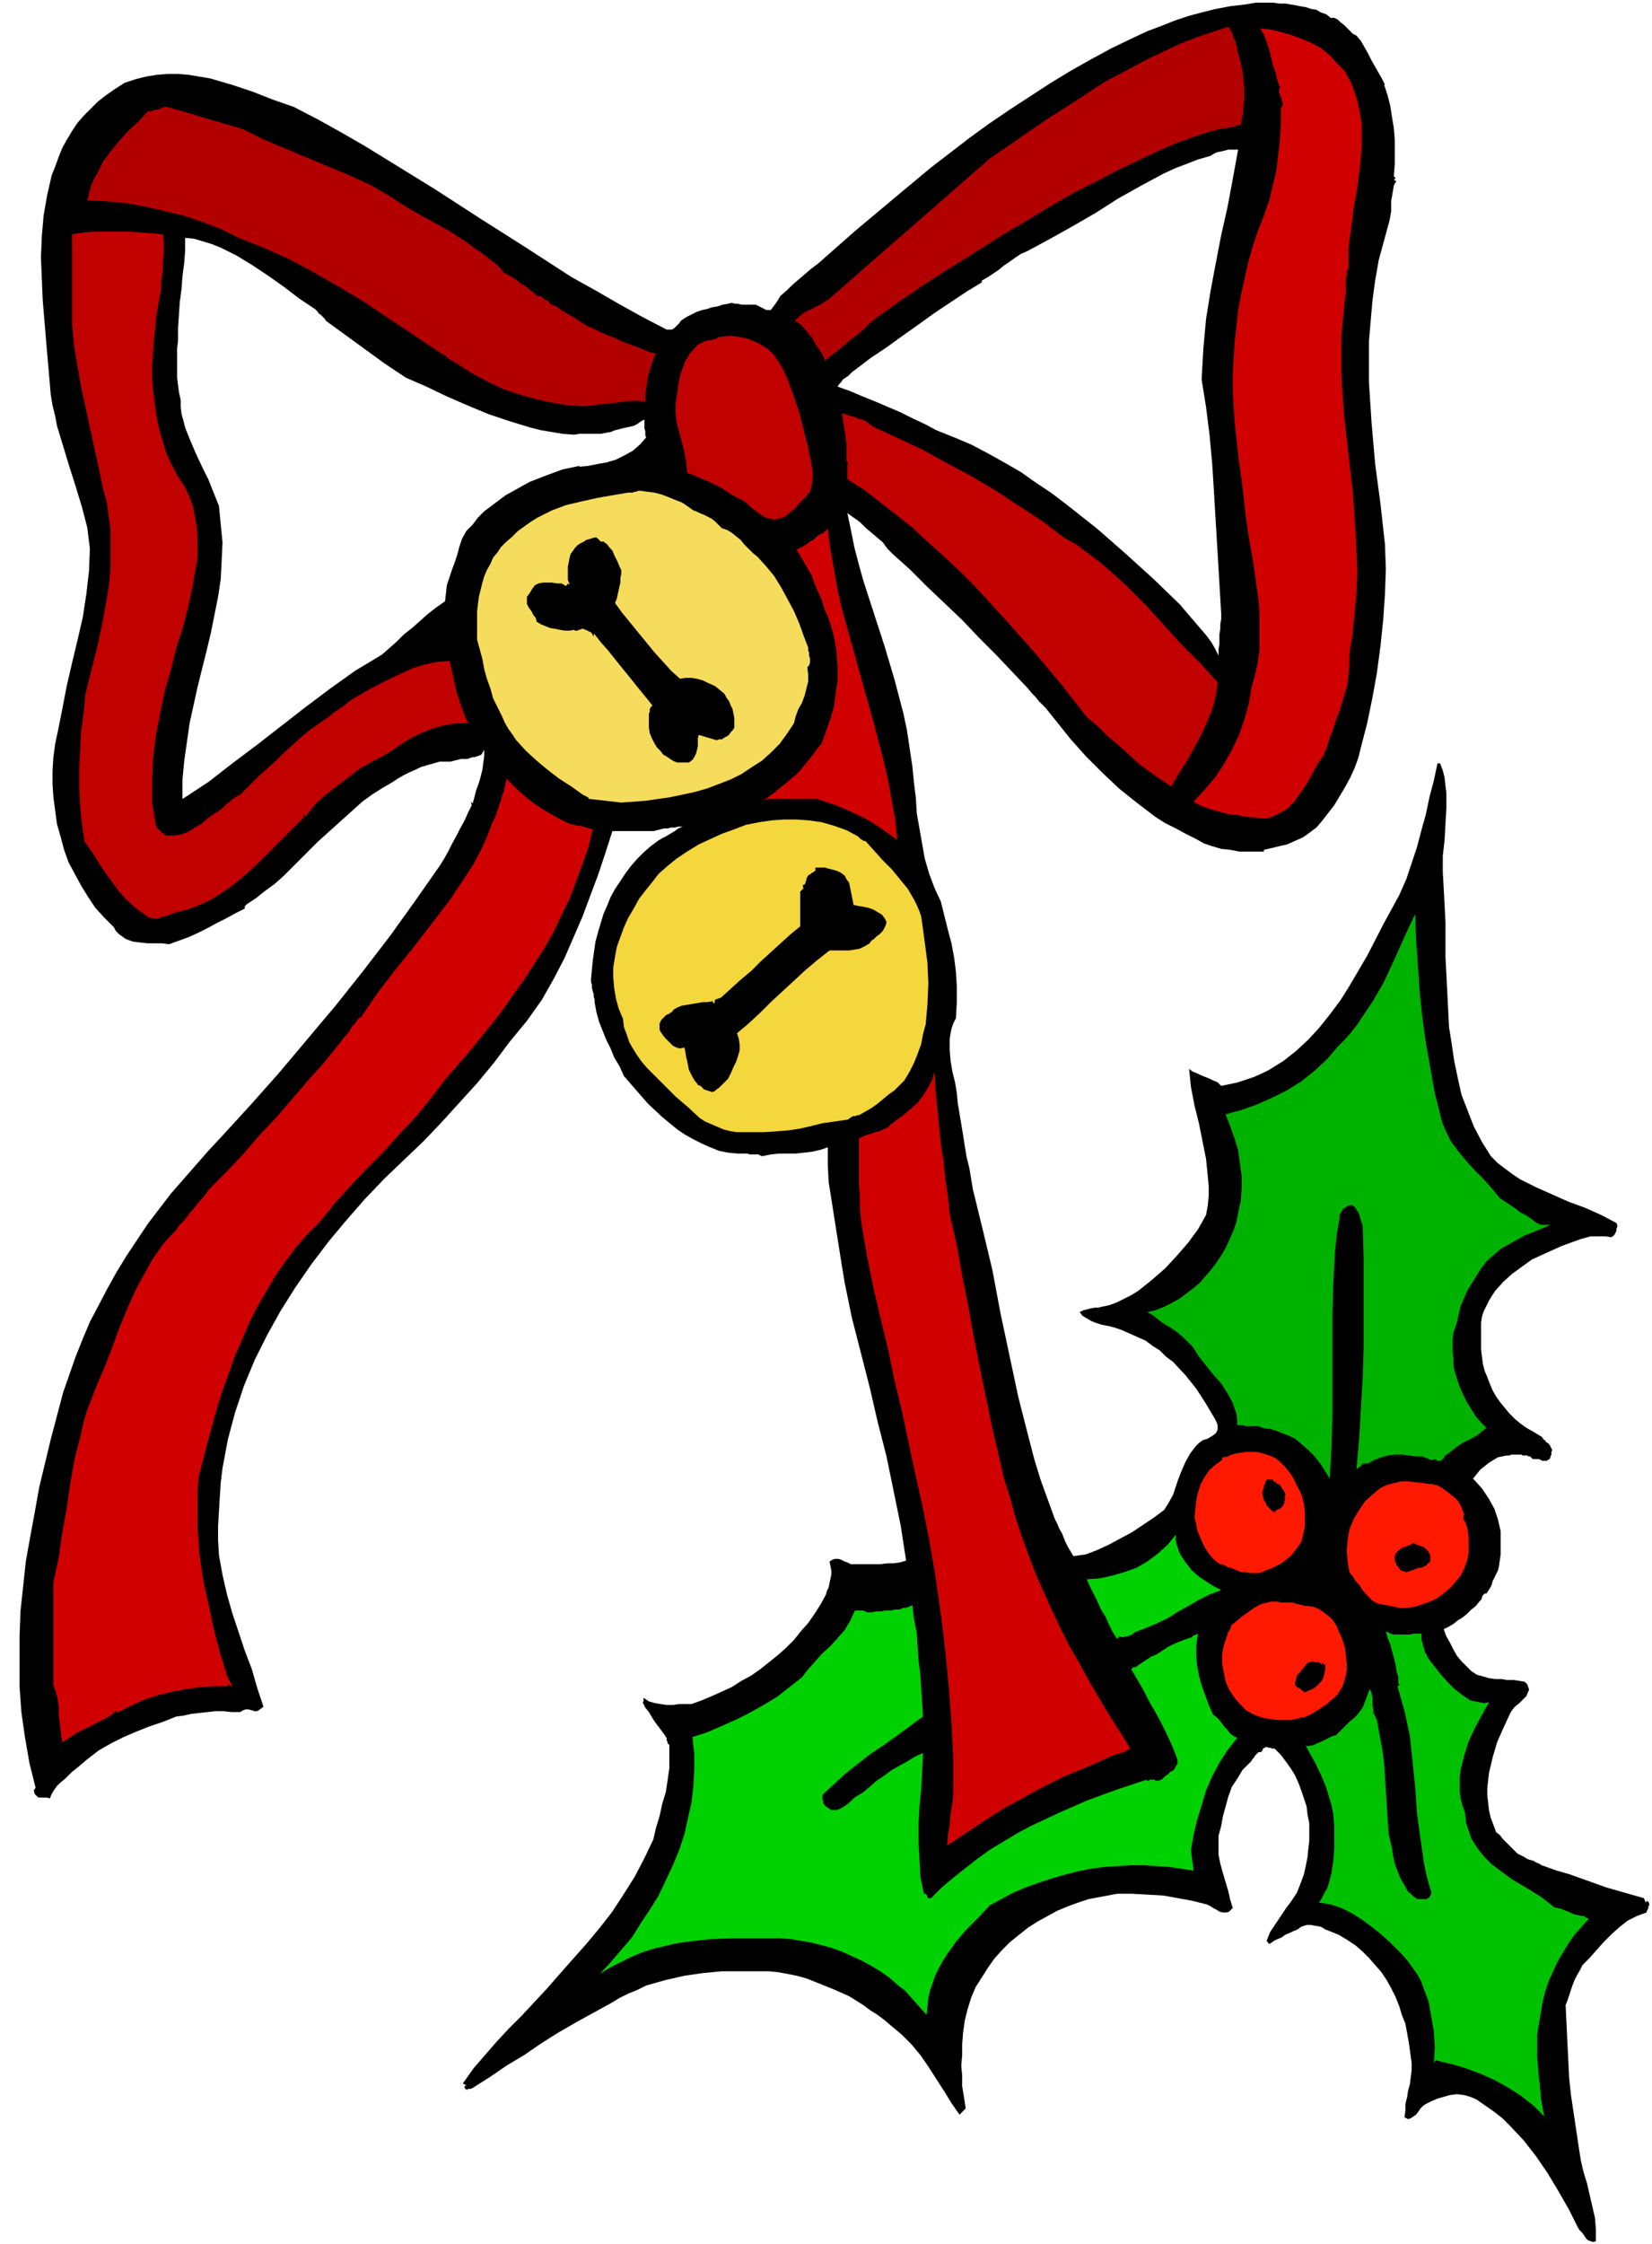 <svg xmlns="http://www.w3.org/2000/svg" fill-rule="evenodd" height="8.392in" preserveAspectRatio="none" stroke-linecap="round" viewBox="0 0 1856 2519" width="6.182in"><style>.brush1{fill:#000}.pen1{stroke:none}.brush2{fill:#b20000}.brush3{fill:#d10000}.brush8{fill:#ff1900}.brush9{fill:#00d100}</style><path class="pen1 brush1" d="M1495 20h4l4 2 3 3 4 3 3 3 4 4 3 3 4 2 5 6 4 7 4 7 4 8 4 7 4 7 4 7 3 6h-1l4 12 3 12 2 13 2 12 1 13v27l-1 14 2 2-2 2h1v1h2l-3 5-1 6-1 6-1 5v12l-1 6-1 5-6 22-6 22-4 23-3 22-2 23-2 23v46l3 46 4 46 6 45 5 45 1 28-1 28-2 29-3 29-4 30-5 28-6 29-7 27-3 12-4 11-5 11-6 11-6 10-6 10-7 9-7 9-6 7-8 6-7 5-9 4-9 4-9 2-8 2-9 2v2h-28l-10-2-10-1-10-3-9-3-9-5-12-6-11-6-12-6-11-7-21-16-20-16-19-18-18-18-17-19-16-20-4-5-4-5-4-5-4-4-4-4-4-5-4-4-4-5-18-19-18-19-19-19-19-20-20-19-20-19-19-19-19-17-6-6-5-7-7-6-6-5-7-6-6-6-7-5-7-5 4 19 4 20 5 19 5 18 12 37 12 37 11 37 10 38 4 19 3 20 3 20 2 20 2 16 1 17 3 17 3 17 3 17 5 17 6 16 7 15 4 16 4 16 4 15 3 16 2 16 1 17v17l-1 18-3 6-2 6-1 5-1 6v13l1 12 2 12 3 12 2 12 1 11 2 12 2 12 2 12 2 13 2 12 3 12 2 12 2 12 11 45 11 46 9 48 10 47 10 47 12 47 6 23 7 23 8 22 8 22 3 6 2 5 3 5 2 5 2 5 3 6 3 5 3 5 14-2 13-5 13-6 13-7 13-7 12-8 12-8 12-9 5-8 5-9 3-9 3-9 4-10 4-9 5-9 6-8 4-4 4-3 6-2 5-3 4-3 2-4v-5l-1-3-2-4-10-17-11-17-12-15-14-15-8-6-7-7-8-5-8-6-9-4-9-4-9-4-9-3-4-1-5-1-5-1-6-2-5-2-5-3-5-3-3-4 4-2 4-1 4-1 5-1h4l4-1 5-1 4-1 8-3 8-4 8-4 8-5 15-12 15-13 13-14 13-15 11-15 9-16 2-11 1-11v-10l-1-11-2-20-4-20-4-20-5-20-4-21-2-20 4 3 5 2 4 2 5 2 5 2 4 2 5 2 4 4 10-2 9-2 9-3 9-3 9-4 8-4 8-5 8-5 14-11 14-13 12-13 12-15 12-16 10-16 10-17 10-17 18-35 18-33 8-18 6-18 6-18 5-19 5-18 4-19 5-19 4-19h3l3 8 2 8 1 9 1 8v17l-1 18-1 18-2 18v18l1 18 2 38v39l2 39 2 40 3 19 3 20 4 19 4 18 7 18 7 18 9 17 10 16 8 8 8 6 8 6 9 6 18 9 18 8 18 8 19 7 18 8 17 9 1 2v2l-1 3v2l-1 2-1 2-2 2-2 1-6-1h-17l-11 3-11 4-11 4-11 5-11 5-11 5-11 8-11 8-10 9-9 10-4 6-3 5-3 6-3 6-2 6-1 7v30l1 8 1 8 2 8 3 7 3 8 3 7 4 7 5 7 5 6 5 6 6 6 6 5 7 5 7 4 10 6 1 1 1 2 2 1 1 2 2 1 2 2 1 2 1 2 1 2-1 2v3l-1 2v1l-1 2-2 1-1 1h-5l-2-1-2-1h-7l-1-1-1-1-1-1h-2l-1-1h-5l-2-1h-11l-2 1h-3l-5 1-5 1-5 3-5 3-5 4-5 4-4 5-4 5 10 11 8 12 6 11 4 12 3 13v26l-2 14-1 4-2 4-2 4-2 4-1 4-2 4-2 3-2 3h-2l-1 1-1 1-1 2v1l-1 2-1 1-1 1-4 5-5 4-5 5-5 4-5 3-5 4-5 3-6 3 3 8 4 7 4 8 4 7 5 6 6 6 5 5 6 4 7 2 7 2 7 1h7l6 1h7l7 1 6 1 3 3 1 3 1 3-1 2-2 5-4 4-4 4-5 4-4 5-2 4-7 15-7 16-5 17-4 17-1 8-1 9v9l1 8 1 9 2 8 3 8 3 8 4 3 3 4 3 3 4 4 3 3 4 4 3 3 4 2 4 2 3 2 3 1 4 1 3 2 3 1 3 2 3 1 14 5 14 4 14 5 14 5 14 5 14 4 14 4 14 4 2 5 1-2 2 1 1 2v2l-1 1v2l-1 2-1 2v1l-11 4-10 5-9 7-9 8-9 9-8 9-8 9-8 8-3 6-3 5-3 6-2 5-2 6-2 6-2 6-2 5 1 21 1 21 1 20 1 20 2 19 3 20 3 20 3 20 2 13 3 13 4 13 3 13 3 13 3 13 1 13v13l-3 1-3-1-3-1-2-2-2-3-2-3-3-3-2-3-10-20-12-21-12-20-13-19-14-18-16-17-8-8-9-7-10-7-10-7-7-3-7-2-8-1-8 1-7 2-7 2-7 3-6 3-3 2-3 3-2 3-3 4-3 2-3 2-3 1-4-2 1-8v-7l2-8 1-7 2-7 1-8 1-8v-8l-3-22-4-22-4-10-3-10-4-10-5-10-5-9-6-9-7-8-7-8-7-7-8-7-9-6-10-6-5-2-5-2-5-2-5-3-6-1-5-1h-5l-6 2-4 3-5 2-4 2-5 2-4 3-5 2-4 2-4 3h-2v-1l-1-1-1-1 4-10 6-9 6-9 6-9 6-8 6-9 4-10 4-11 2-9 2-10 1-10 1-9v-19l-2-10-1-9-3-9-3-9-3-8-4-9-5-8-5-7-6-8-7-7h-3l-2-1h-2l-2-1-2 1-2 1-1 3-2 1h-2l-2 2-2 2-1 2-2 2-1 2-2 2-8 8-6 10-6 9-4 11-3 11-3 11-2 11-3 11v21l2 10 3 11 3 10 3 10 2 9 3 10-4 4-3 1h-4l-4-1-3-2-4-2-3-2-4-2-16-4-16-3-17-3-17-1-18-1h-17l-16 3-16 3-12 4-11 4-12 5-11 6-11 6-11 7-10 8-10 8-9 9-9 10-7 10-7 11-7 11-5 12-4 13-3 12-2 14-1 13v12l-1 12 1 11v12l2 12 2 13-7 7-9-13-8-13-9-14-9-14-9-13-10-12-11-11-12-10-7-6-8-6-8-5-8-6-8-5-8-5-9-4-9-4-10-4-10-4-10-4-11-3-10-2-11-2-10-1h-53l-21 2-21 3-22 5-21 6-10 5-10 4-10 5-10 6-20 11-20 11-19 11-19 12-19 13-20 12-19 13-19 12-2 1h-3l-1 1h-1l-1-1-1-1v-2l2-1-4-2 12-17 13-15 13-15 14-15 14-14 14-15 14-15 14-16 15-17 16-18 15-18 14-18 13-20 12-19 11-21 10-21 3-13 4-13 3-14 4-13 2-13 2-14v-26l-1-1-1-1v-2l-1-1v-3l-1-1-1-2-3-4-3-4-3-4-3-4-3-5-3-5-4-5-3-6 1-1v-4l6 4 7 2 6 1 7 1h7l7-1h14l11-4 12-5 11-5 11-5 11-7 11-6 10-7 10-8 10-8 9-8 9-9 8-10 8-9 7-10 7-11 6-11 1-4 2-4 1-5 1-5 1-4v-5l-1-5-1-5 3-2 3-1h4l3 1 4 2 3 1 4 2h33l8-1h7l7-1 7-2-6-39-8-39-8-39-10-39-9-39-10-39-10-39-8-39-3-18-3-19-3-19-3-19-3-19-3-19-1-19v-20l-9 3-9 2-9 1-9 1h-19l-9 1-10 2-2-1-2-1h-10l-2-1h-11l-11-1-10-2-10-4-9-4-10-5-9-5-9-6-17-14-16-15-14-16-13-15-5-11-6-10-4-10-5-10-4-10-4-10-3-11-2-11v-3l-1-3v-3l-1-3-1-4v-3l-1-4v-3l2-21 3-21 3-11 3-10 3-10 4-9 4-10 5-9 6-9 6-9 6-8 7-8 7-7 8-7 4-3 4-3 5-3 4-2 5-3 5-3 4-3 5-2h-5l-4 1h-4l-4 1h-4l-4 1-4 1-4 1h-46l-8 25-8 24-9 24-9 24-10 23-10 23-12 23-13 23-17 24-19 23-18 24-19 23-20 22-20 22-20 21-21 20-23 22-22 23-21 24-20 24-19 25-18 26-17 27-15 27-14 28-12 29-5 15-5 15-4 15-4 15-3 16-3 16-2 16-1 16-1 16-1 17v16l1 17 4 22 5 22 6 21 7 21 7 21 8 21 6 21 7 21-4 3-3 2h-3l-3-1-4-1h-3l-3 1-3 2h-10l-9-1h-9l-9 1-9 1-9 1-9 2-8 1-15 6-15 5-15 6-14 6-14 7-14 8-13 10-13 11-4 3-4 4-4 4-5 4-4 4-3 4-3 5-2 5-3-1H43l-2-2-2-2-1-4 2-3-7-28-5-29-4-28-2-28v-57l1-28 3-28 3-28 5-28 5-27 5-28 13-54 14-53 7-20 7-20 8-20 8-19 10-19 10-19 10-18 11-18 12-18 12-18 13-17 13-17 14-16 14-16 14-16 14-15 33-36 32-36 32-38 32-38 31-39 30-39 28-39 28-40 5-8 5-9 4-8 5-9 4-8 5-9 4-9 4-8-1-4 2 2 2-7 2-8 3-8 2-7 2-8 1-8 1-7v-7l-2 3-1 2-2 1-3 1-3 1h-2l-3 1-3 1h-7l-4 1-4 1-4 1h-12l-7 2-7 2-7 2-6 3-7 3-6 3-7 4-6 4-12 7-11 7-11 8-10 9-20 18-20 18-19 19-19 19-10 9-11 8-10 8-12 8v1h-1v3l-10 5-11 6-10 5-11 6-10 5-11 5-11 4-11 4-8-1h-16l-9-1-8-1-8-3-4-3-3-2-4-4-2-4-11-11-10-11-8-12-8-13-7-13-7-13-5-14-4-15-4-14-2-15-2-15-1-15v-15l1-15 2-15 3-14 5-25 5-26 6-26 6-25 6-26 4-26 3-26 1-25-3-24-6-23-7-23-7-22-7-23-7-23-2-11-3-12-2-12-1-12-4-46-4-48-1-24-1-24 1-24 2-23 4-23 5-22 4-10 4-11 4-10 5-9 6-10 6-9 7-8 8-8 8-8 9-7 10-7 11-7 12-4 12-3 12-2 12-1h12l12 1 12 2 12 2 24 7 24 8 23 9 23 8 27 14 27 15 26 15 26 16 52 32 51 33 52 33 51 33 27 15 26 15 27 15 27 14h6l3-2 2-2 3-3 2-3 3-2 3-2 6-3 6-3 6-2 5-1 6-2 6-1 6-2 6-1 4-1 4 1h3l4 1h16l2 1 2 1 2 1 2 1 2 1 2 1h5l6-8 5-8 7-6 6-6 7-6 7-6 7-6 8-6 42-37 43-36 42-35 43-33 22-16 22-15 23-15 23-15 23-14 23-13 24-13 25-12 15-7 16-6 15-6 15-5 15-4 16-4 16-3 17-2 6-1 6-1h20l6 1h7l6 1 6 1 5 1 6 1 6 2 6 1 5 3 6 2 5 4zm-135 155-14 4-13 5-13 5-13 6-26 14-25 14-25 16-26 15-25 14-26 14-7 3-6 4-7 5-6 4-6 5-6 4-6 4-7 4v2l-18 11-18 12-18 12-18 13-17 12-18 13-18 12-17 13-3 2-3 3-2 2-3 2-3 2-2 3-2 2-2 3 14 5 14 6 15 6 14 6 14 6 14 7 13 6 13 7 20 8 19 8 19 10 18 10 19 11 17 12 18 12 17 13 33 26 32 28 32 29 30 29 5 6 6 7 6 7 6 7 6 7 6 8 4 7 4 8v-7l1-6v-11l1-6v-5l1-6v-6l-2-34-2-34-2-33-2-34-2-32-3-33-4-32-5-31 2-35 3-33 5-31 6-32 6-31 7-31 6-32 6-33h-11l-4 1-4 1-5 1-4 2-3 2zM208 267v14l-1 14-2 15-1 14-2 15-1 15-1 14v15l-1 8v33l1 8 1 8 2 9v8l1 8 2 7 2 8 6 15 6 14 7 15 7 14 6 15 6 15 2 21 2 20-1 21-1 20-3 20-4 20-4 20-5 21-10 40-9 41-3 21-3 21-2 21v22l29-19 27-21 28-21 27-21 27-21 28-21 28-20 30-18 8-7 9-8 8-8 9-7 9-8 9-8 9-7 10-7 1-9 1-9 3-9 3-9 3-8 3-9 2-8 3-9 5-9 7-7 6-8 7-7 8-6 8-6 8-6 9-5 18-10 18-7 19-7 19-4v1l10-1 10-2 11-2 10-3 10-5 9-5 8-7 7-8-1-2v-5l-1-3v-10l-4 2-4 3-4 2-4 1-5 1-4 1-4 1-4 1-5 2-6 1-5 1h-24l-6 1-13-1-12-2-12-2-12-3-23-7-24-8-24-10-23-10-23-11-23-10-12-8-12-8-11-8-11-8-11-8-11-8-11-8-11-8-1-2-1-1-2-2-2-2-2-1-1-2-2-2-1-1-18-12-17-13-17-12-18-12-18-11-18-9-10-4-10-3-10-3-10-1z"/><path class="pen1 brush2" d="m1382 33 2 3 1 3 1 4 2 3 1 4 1 3v4l1 3 3 10 2 10 1 10 1 10v11l-1 10-1 10-2 9-12 3-12 2-12 3-12 4-23 8-23 10-23 11-23 11-23 12-22 11-28 16-28 17-29 17-28 18-29 18-28 18-28 19-28 20-7 6-6 6-7 6-7 5-7 6-7 6-8 6-7 6-3-7-4-6-4-6-3-6-5-6-4-5-5-5-6-4 4-4 5-4 5-3 5-2 5-3 5-2 4-3 5-3 181-158 32-22 32-22 33-21 32-21 17-9 17-9 17-9 17-8 17-8 18-7 18-6 18-6v1h1l1 1v1z"/><path class="pen1 brush3" d="m1503 72 4 4 4 4 3 6 3 5 3 7 2 6 2 6 2 7 2 11 2 12v23l-2 23-3 24-4 23-3 23-3 23v24l-1-1-1 3v4l-1 4v17l-1 5-2 22-2 21v44l3 44 5 44 5 44 3 44 1 22 1 23-1 22-2 22-1 10-1 10-1 10-2 10-1 10v10l-1 11-1 10-3 10-3 10-3 10-4 10-3 10-4 10-3 10-4 10-7 10-6 11-6 11-7 10-7 10-8 8-5 3-6 3-6 3-7 2-10-1-11-1-11-2-10-1-11-3-10-3-9-3-9-5 12-13 12-14 10-15 9-16 8-17 6-17 5-18 3-18 4-14 3-14 2-14v-42l-1-14-2-14-4-29-5-28-4-28-3-28-5-37-4-37-1-17-1-18v-18l1-18 1-17 2-18 2-18 3-17 4-18 4-18 5-18 6-18 7-18 6-17 4-17 4-17 2-17 2-17 1-17v-18l2-4v-3l-1-3-1-3-1-3-1-2v-3l1-3-3-8-2-9-3-8-2-9-2-8-3-9-3-8-4-7 11 1 12 3 11 3 11 4 12 5 11 6 10 8 9 10z"/><path class="pen1 brush2" d="m273 145 24 12 24 10 24 10 24 10 24 10 24 11 22 13 22 14 9 5 9 5 9 5 9 5 9 5 9 6 8 5 8 6 4 3 5 3 5 4 4 3 5 4 4 3 4 4 4 5 4 2 5 3 5 3 5 4 5 3 5 4 4 3 4 4 6 1 1 1 1 1 1 1 1 1h1l2 1 1 1 1 2 7 3 7 5 7 4 7 4 7 5 7 4 7 3 8 4 7 3 8 3 8 4 8 3 8 3 8 3 7 3 8 2-3 6-2 7-2 6-2 7-1 7-1 6-1 7v8l-8-1h-8l-9 1-8 1-9 1-9 1-9 1-8 1-19-1-18-3-18-4-18-5-18-6-17-8-17-9-16-10-3-2-3-2-4-2-3-2-3-3-4-2-3-2-3-2-27-18-27-18-27-18-28-17-28-16-28-15-29-13-28-11-20-10-21-8-21-7-21-5-21-5-22-4-22-2-22-1 2-8 2-8 3-7 4-7 7-14 9-12 10-12 10-11 11-10 10-11h3l3-1 2-1h3l3-1 2-1 3-1h3l85 25z"/><path class="pen1" d="m183 263 1 7v16l-1 8v8l-1 8-1 7v8l-5 27-3 29-1 14-1 15v15l1 14 2 15 2 14 3 14 4 14 4 13 6 13 7 13 8 12 5 11 4 11 2 11 2 11 1 12v23l-2 11-4 23-5 23-6 23-7 22-6 24-7 24-5 25-5 25-3 25-1 25v25l2 13 2 12 1 2 1 2 2 2 1 1 2 2 2 1 1 1 1 1h9l8-1 8-3 8-5 7-4 7-6 7-5 6-4 3-2 3-3 2-2 3-2 3-3 3-2 3-2 4-2 10-10 10-10 10-9 10-9 9-9 10-9 10-9 11-9 6-4 7-5 6-4 6-5 6-4 7-5 6-5 7-4 12-7 13-7 12-6 13-6 13-6 13-4 14-3 14-1 2 8 2 9 2 9 2 9 3 9 3 9 3 8 4 9h-11l-10 1-9 2-8 2-15 6-14 7-12 8-12 8-13 7-13 7-9 6-9 7-8 6-9 7-9 7-8 7-7 8-7 9v-1h-1v-1h-1v3l-16 16-16 16-16 16-16 15-17 14-18 12-9 5-9 4-10 4-11 3-4 1-6 2-5 2-5 1-5 2h-6l-5-1-4-3-11-8-10-9-9-10-8-11-8-11-7-11-7-11-8-11-3-20-2-21-1-20v-21l1-21 1-21 3-21 2-21 7-28 7-28 6-29 5-28 2-15 1-14v-44l-2-14-2-15-4-14-5-24-5-23-5-23-5-23-5-23-4-23-4-24-2-24V263l13-2 12-1h39l13 1 13 1 12 1zm691 142 6 10 5 11 4 11 4 11 4 12 3 11 3 12 3 12 2 7 1 7 2 7 1 7 1 7v7l-1 8-2 7-5 6-6 6-5 6-6 5-6 5-6 2-4 1h-4l-4-1-4-1-5-3-4-3-4-3-4-3-4-4-4-3-4-2-4-2-7-4-6-4-7-4-8-4-7-3-7-3-7-3-6-2-1-12-2-11-3-12-3-11-3-11-1-11v-11l2-11 1-9 2-10 3-9 3-8 5-8 6-7 3-3 4-2 4-2 4-1h3l2-1h2l2-1 2-1 2-1h2l9-1 9 1 10 2 8 3 8 4 8 5 6 6 5 7zm107 74 28 13 28 13 27 15 28 15 27 16 26 17 26 17 25 19 13 7 12 9 12 9 11 9 22 20 21 21 20 22 20 22 21 21 20 22-1 8-1 7-2 8-2 7-6 15-7 15-8 15-8 14-9 14-8 14-12-8-13-9-12-9-11-10-12-11-12-10-11-11-12-10-29-37-31-37-32-36-33-36-17-17-18-17-18-16-17-16-19-15-18-14-18-14-19-12v-16l1-2-2-2v-20l-1-7-1-7-1-7-1-6-1-7 4 1 5 2 5 1 4 2 5 1 4 2 4 3 4 3z" style="fill:#c10000"/><path class="pen1" style="fill:#f6dc5c" d="m779 573 3 1 4 2 5 2 4 2 4 2 4 3 4 4 4 4 6 2 5 3 5 4 5 4 4 5 5 5 5 5 5 4 10 11 9 11 8 13 7 13 7 13 6 14 5 14 5 13v3l1 3v3l1 3v5l-1 3-2 2 1 8v8l-2 8-2 8-3 8-4 7-3 8-2 8-8 12-8 11-10 10-10 9-11 7-12 8-12 6-13 5-13 5-14 4-14 3-14 3-28 4-27 2-35-4h-1l-1-1v-1h-1l-1-1h-1l-1-1h-1l-14-10-14-9-13-10-12-10-12-11-11-12-4-6-5-7-4-7-3-7-5-10-5-10-3-11-4-11-3-11-2-11-3-11-3-11v-32l2-16 4-16 2-7 3-7 4-7 3-7 5-6 4-6 6-6 6-5 7-7 7-5 7-5 8-5 16-8 16-6 17-4 18-4 17-3 18-3h5l2-1h2l2-1h3l7 1 8 1 8 2 8 3 7 3 8 3 6 4 7 5z"/><path class="pen1 brush3" d="m1008 943-11-8-10-7-11-7-12-6-11-5-11-5-12-4-12-4h-54l-8 1 4-1 3-2 4-3 3-2 3-3 3-2 2-2 3-2 7-6 6-5 5-5 4-5 4-5 5-6 5-7 6-7 5-14 5-14 4-14 2-15 2-14v-15l-1-15-2-14-2-9-3-10-3-9-4-9-3-10-4-9-4-9-3-9-17-29 4-2 4-2 3-2 4-3 4-2 3-3 4-3 5-2v-2l1 1v-1h1v-1h1v-1h1l3 23 4 22 4 23 5 22 12 43 12 43 12 43 11 42 5 22 4 22 4 22 2 22z"/><path class="pen1 brush1" d="m678 608 4 3 3 4 3 3 2 5 2 4 2 4 2 5 2 4v4l-1 5v5l-1 4-1 5-1 4-1 5-2 5 8 11 9 11 9 11 9 11 9 11 10 11 9 10 10 9 6-1h7l6 1 7 2 6 3 7 3 5 4 6 5 2 4 3 4 2 5 2 4 1 5 1 5v11l-2 3-2 2-2 3-3 2-2 1-3 2h-3l-3 1-20-6-1 4v9l-1 4-1 4-2 4-2 3-4 3h-13l-3-1-2-1-3-2-3-2-5-3-3-4-4-4-3-5-3-6-2-5-1-6v-16l1-2v-3l1-2 2-2-8-10-9-11-8-10-9-11-8-10-8-10-8-9-7-9h-1v3l-1-2-1-2-1-1-2-1-2-1-2-1h-1l-1-1h-3l-1 1h-2l-1 1h-3l-1-1-5 1h-5l-6-1-5-1-6-1-5-2-5-2-5-3-1-4-3-4-2-4-3-4-2-4v-8l3-4 3-5 3-4 4-2 5-1h10l6 1h5l5 3 2-3 1 1h1l-2-5v-15l1-5 1-5 1-4 3-4 2-3 3-3 3-2 4-2 3-2 4-1 3-1 4-1v1h1l1 1 1 1 1 1 1 1h3z"/><path class="pen1 brush3" d="m638 924 3 1 4 1 3 1h4l3 1 4 1 3 1 4 1-5 20-7 20-7 19-7 19-9 18-9 19-10 18-11 17-11 17-12 17-12 17-13 17-26 32-27 31-16 21-17 21-18 19-18 20-19 19-18 19-18 20-17 21-14 14-13 15-12 16-11 16-10 17-10 17-9 18-8 19-8 18-7 20-7 19-6 19-11 40-10 39-1 14v43l2 28 4 28 6 28 6 28 7 27 8 26 6 12h-1l-1 1h-1 1v-2h-1l-1-1-1-1v2h-1 1v1h-15l-15 1-16 2-16 3-16 4-16 5-15 7-14 7-3-1-6 5-7 4-8 4-8 4-8 4-8 4-7 5-8 5-1-7-1-7-1-9-1-8v-8l-1-9-2-8-3-8v-116l6-27 4-28 5-28 4-28 5-28 7-27 3-14 4-13 5-13 5-13 9-21 9-23 8-22 9-22 10-22 11-20 6-11 6-9 7-10 8-9 6-6 5-7 6-6 5-7 6-7 5-6 6-7 5-7 19-19 19-20 18-21 19-20 18-21 18-21 18-20 17-21 3-4 3-4 3-3 3-4 2-4 3-3 3-4 3-4 1 1 19-28 20-26 21-26 20-26 20-26 18-27 9-14 8-15 7-15 6-16 2-4 2-4 1-4 2-5 1-4 2-5 1-5 2-4 3-15 7 7 7 7 8 7 9 7 9 6 10 6 9 5 10 5z"/><path class="pen1" style="fill:#f4d63d" d="m974 946 9 10 9 10 10 10 9 11 9 11 7 12 3 6 3 7 2 6 1 7 3 22 3 23 1 23-1 23-1 12-1 11-3 11-2 11-4 11-4 10-5 10-6 10-6 6-5 5-7 5-6 5-6 5-7 5-7 4-7 4h-2l-2 1h-3l-1 1-2 1-1 1-2 1-14 2-14 2-12 3-13 3-13 2-13 1-15 1h-30l-7-1-8-2-7-3-7-3-7-3-6-4-13-12-14-12-13-13-13-13-6-6-6-7-5-7-5-8-4-7-3-9-3-8-1-9-5-12-3-11-2-12-1-12v-11l2-12 2-11 4-11 4-11 5-11 6-10 6-11 7-9 8-10 7-9 9-8 11-9 12-8 13-8 13-6 13-6 14-5 13-5 15-3 14-2 14-1h14l14 1 14 2 14 4 14 5 13 7 1 1 1 1 1 1 2 1 1 1h2l1 1 1 1z"/><path class="pen1 brush1" d="m945 980 4 3 2 4 3 4 1 5 1 5 1 5 1 5 1 5 5 1 6 1 5 1 6 2 5 3 5 3 3 4 2 4-1 4-2 4-2 3-3 3-3 2-3 3-3 2-2 3-5 3-6 3-6 1-6 1h-22l-14 11-13 11-13 12-13 12-13 12-12 12-13 12-13 11 2 6 1 7v6l-2 7-2 6-3 6-3 7-3 6-2 2-2 2-2 2-2 2-2 2-3 2-2 2-3 1-3-1-3-1-3-1-2-2-2-2-3-1-1-2-2-2-3-5-2-4-2-4-1-5-1-5-1-4-1-6-1-5-5 1-4-1-4-2-3-3-3-3-3-3-3-4-2-3-1-2v-7l1-2 1-2 2-2 2-2 1-1 1-1h1l2-1 1-1 2-1 1-1v-2 1l5-3 5-2 6-1 6-1 6-1 6-1h5l6-1v2h2v-3l1-1 6-2 11-10 11-10 12-10 11-11 11-10 11-10 11-10 11-9v-39l4-4-1-1v-2l1-1h1l1-2v-1l1-2v-2l1-1v-1l1-1 1-1 2-1 1-1 2-1 1-1 2-1h-1v-3h11l3 1 4 1 4 1 3 1 4 2z"/><path class="pen1" style="fill:#00b200" d="m1619 1255 2 7 3 7 3 6 3 6 8 11 9 11 10 11 10 10 9 10 9 11 6 4 6 4 6 4 5 4 6 3 6 4 5 4 6 3h11l-9 4-10 4-10 4-9 5-9 5-9 5-8 7-8 7-6 8-5 8-5 8-5 8-4 9-4 9-2 9-2 9-2 6-2 6-1 7v15l1 7v7l1 6 3 10 3 9 4 9 4 8 5 8 5 8 6 7 6 6-5 4-5 4-5 3-6 3-6 3-6 4-5 4-5 4-2 1-2 2-1 2-2 2-1 1h-4l-3-2-2 1h-3l-2-1-1-1h-2l-2-1-2-1h-7l-8-1-8-1h-8l-8 1-7 2-8 3-7 4h-6l-1 1-1 2-2 1-1 1-2 1 3-34 2-34 2-34 1-33v-103l-1-35-1-3-1-3-1-3-1-4-1-2-2-3-2-3-3-2h-3l-2 1-3 2-2 1-1 2-2 3-1 2v3l-3 18-2 19-1 18-1 18-1 37v111l-1 36-2 36-5-8-5-8-7-9-7-7-8-7-7-6-9-4-8-3-2-1-3-1-3-1-4-1h-3l-4-1-3-1-2-1h-15l-3-1h-6v-6l-1-7-2-6-2-6-6-11-7-11-9-10-8-10-8-10-7-11-5-5-6-6-6-5-7-5-7-4-7-5-6-5-7-4 9-2 10-4 8-4 9-5 8-6 8-6 7-6 7-8 6-7 6-8 6-9 5-9 4-9 4-9 3-9 2-10 3-14 1-14v-14l-2-14-2-15-4-13-5-14-5-13 18-5 17-6 18-8 16-8 16-10 15-12 14-13 12-14 8-8 7-8 7-9 6-9 12-18 11-19 9-19 9-20 9-20 9-19 1 29 2 29 2 29 3 29 4 29 5 28 5 28 7 28z"/><path class="pen1 brush3" d="m1067 1363 8 35 6 34 7 35 6 34 7 35 7 34 7 34 8 34 5 22 7 22 6 22 7 21 8 22 8 21 9 20 9 20 9 19 10 20 11 19 11 20 11 19 12 20 12 19 12 19-4 2-3 2-4 1-3 1-4 1-3 1-4 2-4 2-23 10-24 10-22 11-22 12-22 12-22 14-21 14-21 14 1-12 2-12 1-12 2-12 1-13v-36l-2-40-3-40-4-42-5-41-6-42-7-41-8-40-9-40-7-33-7-33-8-33-7-34-8-33-8-34-7-34-6-34-2-14-1-13v-12l-1-13v-51l4-2 5-2 4-1 5-2 5-1 4-2 5-2 4-4 7-5 8-6 7-6 8-7 6-8 5-8 5-9 3-10 1 20 2 21 2 20 2 20 3 20 2 20 3 19 2 20z"/><path class="pen1 brush8" d="m1456 1666 4 7 3 7 2 9 1 8v17l-2 9-2 8-4 6-4 5-4 5-5 4-5 4-6 3-6 3-6 2-4 2-4 1h-10l-5-1h-5l-4-2-5-2-2-1h-2l-2-1-2-1-2-1-2-1h-2l-2-1-6-5-5-6-4-6-3-6-3-7-3-7-1-7-2-7 1-10 1-10 2-9 3-9 5-9 5-7 7-6 7-5v-2l1-1h1l1-1 1 1 2-1h1l1-1 6-2 6-1 6-1h12l6 1 6 2 6 2 4 2 4 3 4 4 3 3 4 5 3 4 3 5 2 5z"/><path class="pen1 brush1" d="m1438 1667 1 2 1 1 1 2 1 1 1 2 1 2v2l-1 1 1 3-1 2v2l-1 2-1 2-2 2-2 1-2 1h-1l-1 1v1l-1 1-1-1-2-1-2-2-2-2-2-2-1-3-2-3-1-4-1-4 1-2v-2l1-2v-2l1-2 1-2v-1l1-2h7l1 2 2 1 1 1 2 1 2 1z"/><path class="pen1 brush8" d="m1616 1668 5 3 4 3 4 3 5 4 4 4 3 5 2 5 2 5v1l-1 1v4l1 1 1 1 3 9 1 9v18l-2 9-3 8-4 8-5 6-6 7-7 6-8 6-8 4-9 3-9 3-8 1h-9l-25-5-5-3-4-4-4-4-4-5-3-5-4-4-3-5-4-5-2-12-1-12 1-12 2-12 5-12 6-10 7-10 9-8 7-6 8-4 8-2 8-2h8l9 1 8 1 7 1h4l1 1h3l1 1h1z"/><path class="pen1 brush9" d="m1372 1785-13 5-12 6-12 7-11 6-11 7-12 6-12 5-13 5-2 1-2 2-3 1-2 1h-2l-3 1h-2l-2-1-3 3-5-8-4-8-4-9-5-8-4-9-4-8-4-8-4-9 14-1 14-3 14-4 14-5 12-7 12-9 11-10 9-11v6l1 5 2 6 2 5 6 9 7 9 8 7 9 6 8 5 8 4z"/><path class="pen1 brush1" d="M1607 1747v5l-1 2-2 1-1 2-2 1-2 1-2 1h-3l-3 1-2 1-3 1-3 1-3 1-3-1-3-1-2-2-1-2-2-2-1-3-1-2v-5l1-3 2-2 2-2 3-2 2-1 3-1 3-1 2-1 3-2 3 2 3 1 3 1 3 1 2 2 2 2 2 3 1 3z"/><path class="pen1 brush8" d="m1471 1803 5 1 5 2 5 3 5 4 5 4 3 4 3 5 2 5 4 9 3 9 1 9 1 9v9l-2 9-3 9-5 8-4 4-4 3-4 4-5 3-4 3-5 3-5 3-5 2-1 1h-4l-2 1h-2l-2 1h-2l-2 1h-16l-8-1-7-1-7-2-7-3-7-4-7-7-6-7-6-9-4-9-2-10-2-11v-10l2-10 3-9v-1l1-1v-2l1-2 1-1 1-2 1-2v-2l6-5 6-5 7-5 7-5 7-4 8-2 4-1h7l4 1h13l3 1 4 1 4 1 4 1h4z"/><path class="pen1 brush9" d="m1037 1927-15 11-15 11-14 10-15 10-14 11-14 11-13 12-13 12v6l1 1v2l1 2 1 1 1 1 3 2 3 2h6l5-2 5-3 5-4 5-5 5-3 5-3 7-6 8-7 9-6 8-6 9-5 9-5 8-5 9-4-1 20-1 20-2 20-1 19v20l1 20 1 20 4 19h2l1 1 1 2v1l1 1h3l12-12 13-11 14-11 14-11 14-10 15-9 15-9 15-8 32-15 32-14 33-12 33-11v1h3l2-2v1h4l1 1h4l2-1h1l1-1 3-3 3-2 3-3 4-2 2-4 2-3v-4l-2-6-5-12-6-13-6-12-6-11-7-12-6-12-7-12-7-12 1-1 1-1h1v-1l-1-1 2 2 6-4 6-4 6-4 7-3 6-4 6-4 6-3 7-3 3-1 2-1 3-1 3-1 3-1 2-2 3-1 2-1-2 13v12l1 11 2 11 3 11 4 11 4 11 5 11 4 3 3 3 3 4 3 4 3 3 3 4 4 3 4 2-11 14-9 14-8 15-7 16-5 17-5 16-4 17-3 17 3 23-13-2-14-2-15-1-14-1h-15l-15 1-15 1-15 2-15 3-15 4-14 4-15 5-14 5-14 6-13 7-13 7-13 14-13 13-12 14-10 14-5 8-4 7-4 8-3 9-3 8-2 9-1 10-1 9-8-9-8-9-8-9-9-7-9-8-10-7-10-6-11-6-11-5-11-5-11-4-11-3-12-3-11-2-12-2-12-1h-53l-27 1-26 3-13 2-12 3-13 3-12 4-12 5-12 6-12 6-11 7 12-13 12-14 12-14 10-16 10-15 10-16 8-17 8-17 7-17 6-18 4-18 4-18 2-18 1-18v-18l-2-19 16-5 16-7 16-7 16-8 16-9 15-9 14-11 14-11 7-9 8-9 8-9 9-8 8-9 8-9 6-10 5-11 1-1h9l2 1 2 1h6l4-1h7l3-1h7l4-1h5l3-1 2-1h3l3-1 2-1 2-1 2 16 3 15 1 16 1 15 2 16 1 16 1 15 1 16z"/><path class="pen1" style="fill:#00c100" d="m1562 1834 4 1h18l4-1h9v7l1 3 1 4 1 3 1 4 2 3 1 3 7 9 7 9 8 9 8 8 9 7 9 6 5 1 5 1 6 1 5-1-8 14-8 15-7 15-5 16-2 8-2 8-1 8v16l1 8 2 8 3 8 1 11 3 9 3 9 5 8 5 7 6 7 7 7 8 6 15 11 17 10 16 10 14 11 4 1 4 1 5 2 5 2 4 2 5 1 4 1h4l-1 1 5 2-8 9-8 9-7 10-6 10-6 10-5 11-5 11-4 12-3 12-2 12-2 12-2 12v25l1 12 1 13 1 5v5l1 6v5l1 5 1 6 1 5 1 5-12-12-14-11-14-9-16-9-16-7-16-6-17-5-17-4-2 3 1-17-1-18-3-17-3-17-3-8-3-8-3-8-4-7-5-7-5-7-6-7-6-6-9-9-10-9-10-8-11-8-11-7-12-6-12-4-13-2 3-5 3-6 3-5 2-6 3-12 2-13 1-13v-26l-1-13-2-10-3-10-3-10-4-10-4-9-5-10-5-9-5-9h4l5-1 4-2 5-2 4-2 4-2 4-2 4-1 4-4 4-4 4-4 4-4 4-3 4-4 3-4 3-4 8-21 2 5 1 5v8l1 5v4l2 4 2 4 3 17 3 16 2 15 1 16 1 15 1 16 1 16 1 16 2 9 2 8 1 8 2 9 3 8 3 8 4 7 4 7 1 2 2 1 2 2 2 2 3 2 2 1h10l1-1 2-1 1-2 1-2v-2l-1-3-4-14-3-14-2-14-2-14-4-29-2-29-3-29-3-29-3-14-3-14-4-14-4-14h1v-1h1v-1l-1-1v-7l-2-7-1-7-2-8-2-7-2-8-3-7-2-8 1 1h1l1 1h1l1 1z"/><path class="pen1 brush1" d="M1485 1869v-1l1-1 1 1 1 1h1v5l-1 4-1 5-2 4-3 3-3 3-4 3-5 2-2 1-2 1-1-1-2-1-1-1-2-2h-1l-2-1-1-1-1-2v-3l1-2v-2l1-1v-2l2-2 2-2 2-3 2-2 2-3 2-2 3-1 2-1 2 1h6l1 1 1 1 1 1z"/></svg>
